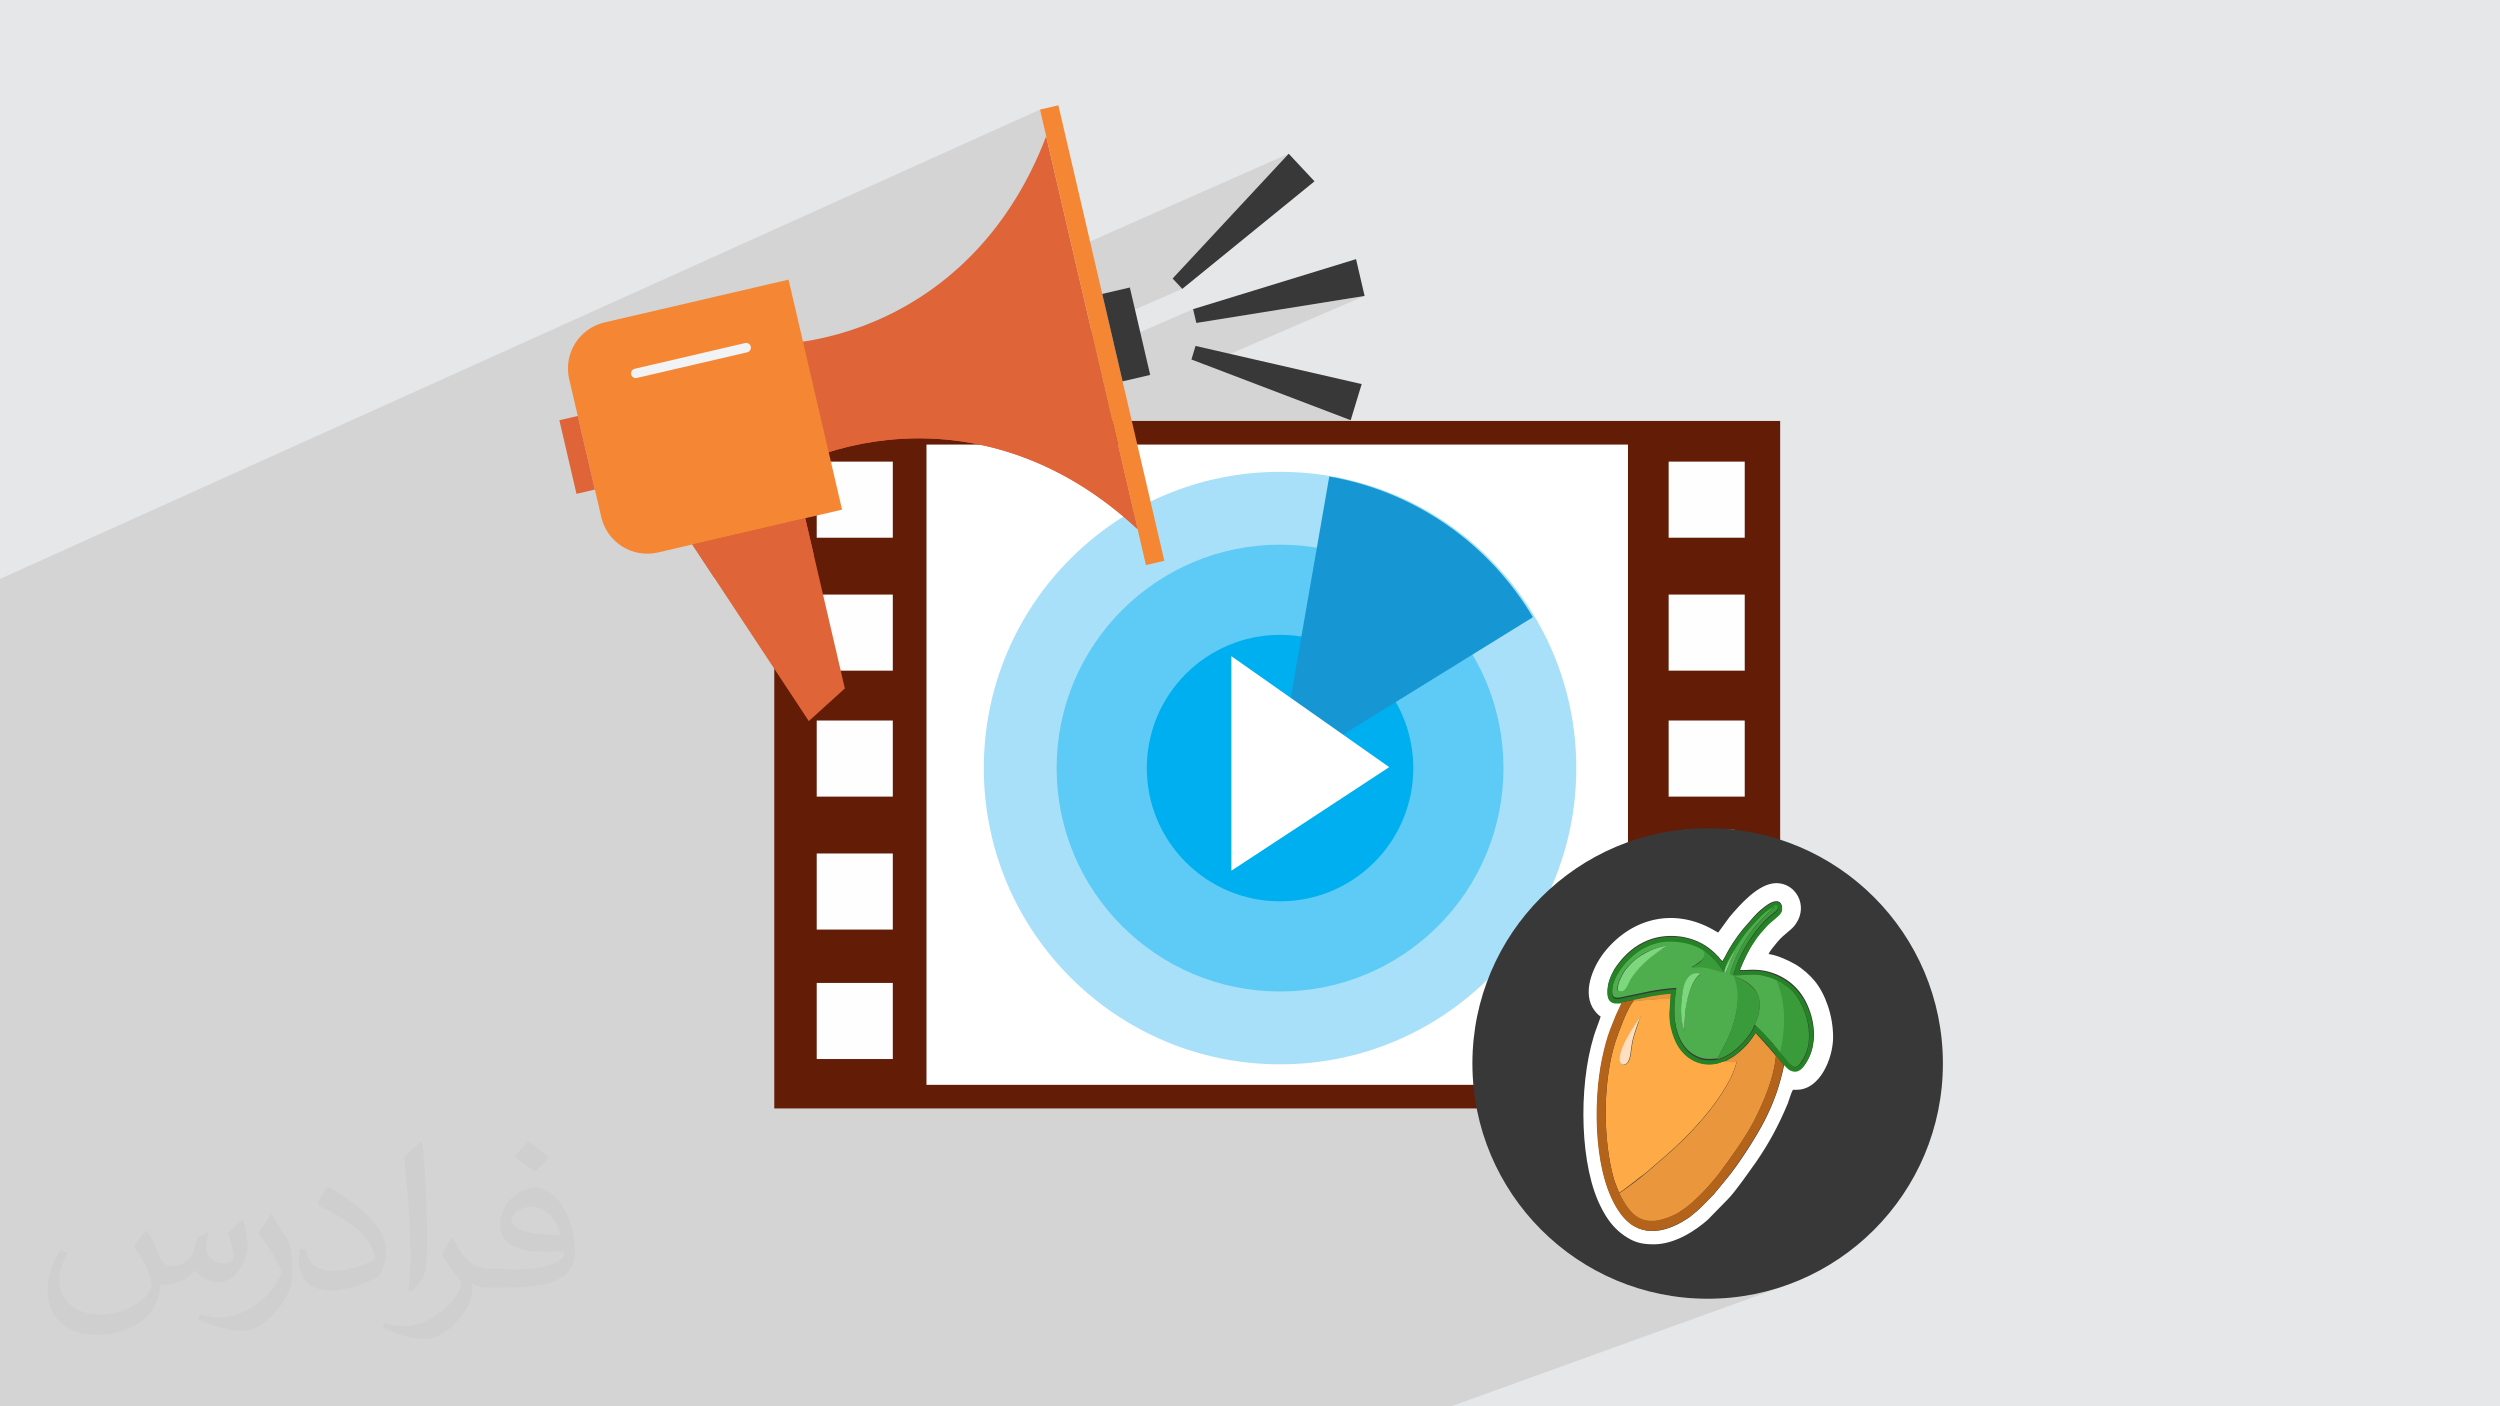 <?xml version="1.0" encoding="UTF-8"?>
<!DOCTYPE svg PUBLIC "-//W3C//DTD SVG 1.1//EN" "http://www.w3.org/Graphics/SVG/1.1/DTD/svg11.dtd">
<!-- Creator: CorelDRAW -->
<svg xmlns="http://www.w3.org/2000/svg" xml:space="preserve" width="3.703in" height="2.083in" version="1.1" style="shape-rendering:geometricPrecision; text-rendering:geometricPrecision; image-rendering:optimizeQuality; fill-rule:evenodd; clip-rule:evenodd"
viewBox="0 0 3700 2081.32"
 xmlns:xlink="http://www.w3.org/1999/xlink"
 xmlns:xodm="http://www.corel.com/coreldraw/odm/2003">
 <defs>
  <style type="text/css">
   <![CDATA[
    .fil3 {fill:#FEFEFE}
    .fil17 {fill:#258225}
    .fil11 {fill:#383838}
    .fil18 {fill:#3A9B3A}
    .fil15 {fill:#4EAE4E}
    .fil19 {fill:#7DD87D}
    .fil16 {fill:#B4631A}
    .fil0 {fill:#E6E7E8}
    .fil14 {fill:#EA963C}
    .fil13 {fill:#FEAA47}
    .fil20 {fill:#FFDFC0}
    .fil12 {fill:white}
    .fil22 {fill:#F58634;fill-rule:nonzero}
    .fil23 {fill:#F1F3F4;fill-rule:nonzero}
    .fil21 {fill:#DF6438;fill-rule:nonzero}
    .fil24 {fill:#383838;fill-rule:nonzero}
    .fil10 {fill:#FEFEFE;fill-rule:nonzero}
    .fil2 {fill:#373435;fill-opacity:0.031}
    .fil1 {fill:#373435;fill-opacity:0.102}
    .fil6 {fill:#A9E0F9;fill-rule:nonzero}
    .fil7 {fill:#5DCBF5;fill-rule:nonzero}
    .fil9 {fill:#1697D4;fill-rule:nonzero}
    .fil8 {fill:#00AFEF;fill-rule:nonzero}
    .fil4 {fill:#631C06;fill-rule:nonzero}
    .fil5 {fill:white;fill-rule:nonzero}
   ]]>
  </style>
 </defs>
 <g id="Layer_x0020_1">
  <polygon class="fil0" points="-0,0 3700,0 3700,2081.32 -0,2081.32 "/>
  <path class="fil1" d="M2631.25 1638.23l-1.12 0.41 0 0 0 -0 -4.99 1.86 -111.39 0 -150 0 0.03 -1.66 0.27 -7.99 0.4 -7.87 0.52 -7.74 0.64 -7.59 0.76 -7.41 0.86 -7.22 0.43 -3.12 0.14 -1.01 0.4 -2.88 1.06 -6.77 1.15 -6.51 1.24 -6.23 0.65 -2.82 0.66 -2.81 0.41 -1.68 0.27 -1.13 0.7 -2.8 0.71 -2.79 0.73 -2.79 0.74 -2.77 0.76 -2.76 0.78 -2.75 0.79 -2.73 0.81 -2.71 0.83 -2.69 0.84 -2.66 0.85 -2.64 0.87 -2.61 0.89 -2.58 -0.79 0.3 0.12 -0.3 -16.83 6.4 -1.86 0.71 -6.3 2.4 -3.16 1.2 -2.68 1.02 -0.08 0.03 -4.74 1.81 -0 0 -7.69 2.93 -13.45 5.12 -10.77 4.1 -2.08 0.79 -0 0 -0 0 -133.4 50.77 0 -0 -0.62 -8.16 -0.45 -17.92 0.15 -6.12 221.43 -84.56 0.07 -0.03 0.1 -0.04 0.1 -0.04 -0.29 0.04 -0.3 0.04 -0.11 0.02 -0.01 0 -0.28 0.03 -4.49 0.55 -4.66 -0.09 -2.29 -0.53 -1.57 -0.36 -3.07 -1.73 -2.31 -2.64 -1.55 -3.58 -0.82 -4.57 -0.1 -5.61 -198.38 75.97 0.18 -2.35 1.61 -12.65 0.61 -4.78 3.06 -17.15 3.7 -16.01 0.19 -0.83 4.69 -16.52 5.47 -16.18 6.23 -15.81 6.97 -15.42 7.69 -15.01 8.39 -14.58 9.05 -14.13 4.19 -5.89 0.34 -0.48 5.18 -7.28 10.34 -13.15 10.94 -12.63 11.53 -12.09 12.09 -11.53 12.63 -10.94 13.15 -10.33 13.65 -9.71 14.13 -9.06 14.58 -8.38 15.01 -7.69 15.42 -6.97 15.81 -6.23 -225.44 88.23 -1.12 0.44 -32.49 12.72 1.07 -1.24 9.82 -12.49 6.05 -8.52 0.11 -0.15 3.06 -4.3 8.6 -13.42 7.96 -13.85 7.3 -14.26 6.62 -14.65 5.92 -15.01 5.2 -15.36 4.45 -15.69 3.69 -16 2.91 -16.28 2.1 -16.55 1.28 -16.79 0.43 -17.02 -0.43 -17.02 -1.28 -16.79 -2.1 -16.55 -2.91 -16.28 -3.69 -16 -4.45 -15.69 -5.2 -15.36 -5.92 -15.01 -6.62 -14.65 -7.3 -14.26 -5.97 -10.38 89.49 -55.34 -6.14 -10.03 -6.4 -9.85 -6.66 -9.67 -6.9 -9.48 -7.15 -9.28 -7.39 -9.08 -7.62 -8.88 -7.85 -8.67 -8.08 -8.46 -8.3 -8.24 -8.52 -8.02 -8.72 -7.79 -8.93 -7.56 -9.13 -7.32 -9.33 -7.08 -9.52 -6.83 -7.54 -5.11 274.84 -114.13 -495.32 0 84.96 -36 -215.55 -82.2 236.13 -101.78 -249.09 40.01 -4.75 -20.43 -117.33 51.01 -7.78 -33.42 109.08 -47.59 -14.33 -15.32 171.83 -184.72 -320.02 141.37 -48.09 -206.71 -733.61 331.11 -805.52 363.57 0 21.81 0 18.98 0 40.62 0 17.67 0 9.08 0 0.14 0 25.46 0 7.82 0 8.54 0 5.92 0 35.74 0 21.41 0 13.66 0 22.7 0 5.43 0 14.49 0 23.47 0 5.35 0 3.02 0 12.8 0 20.01 0 9.92 0 0 0 8.67 0 8.74 0 6.94 0 15.15 0 5.68 0 4.08 0 2.26 0 3.43 0 21.27 0 5.31 0 7.57 0 2.34 0 0.93 0 15.19 0 2.82 0 27.64 0 23.24 0 34.02 0 45.4 0 22.13 0 5.41 0 25.61 0 38.55 0 14.6 0 1.04 0 4.74 0 15.45 0 3.1 0 0.77 0 25 0 19.55 0 40.96 0 45.22 0 2.31 0 16.6 0 1.22 0 12.47 0 9.1 0 14.19 0 43.66 0 25.34 0 8.7 0 72.25 0 1.42 0 30.33 0 19.84 0 22.95 0 32.02 0 8.06 0 21.56 0 35.6 7.63 0 10.92 0 4.32 0 8.93 0 10.46 0 19.24 0 214.19 0 0.89 0 4.52 0 31.77 0 57.38 0 7.11 0 3.4 0 92.53 0 70.72 0 31.22 0 4.62 0 3.79 0 30.41 0 6.32 0 20.1 0 6.87 0 0.94 0 2.47 0 10.06 0 3.24 0 4.97 0 13.03 0 3.11 0 1.41 0 0.63 0 2.16 0 2.78 0 0.64 0 2.98 0 0.42 0 0.44 0 2.5 0 0.28 0 0.05 0 0.31 0 0.21 0 2.3 0 1.74 0 3.24 0 3.26 0 1.48 0 4.25 0 4.06 0 0.61 0 3.61 0 5.93 0 6.69 0 4.22 0 0.68 0 14.29 0 0.58 0 3.45 0 0.17 0 0.32 0 0.41 0 0.7 0 2.91 0 0.64 0 3.69 0 3.61 0 5.99 0 5.4 0 1.77 0 0.61 0 0.02 0 0 0 0.61 0 2.82 0 3.67 0 1.57 0 1.1 0 3.42 0 0.03 0 0.53 0 1.25 0 4.65 0 4.87 0 7.04 0 5.06 0 0.15 0 1.15 0 1.12 0 2.35 0 1.17 0 0.71 0 1.19 0 0.58 0 1.33 0 0.32 0 0.39 0 0.03 0 0.4 0 0.01 0 0.01 0 0.03 0 0.01 0 0.02 0 0.04 0 0.5 0 0.08 0 1.66 0 1.27 0 0.38 0 0.1 0 1.17 0 1.28 0 1.64 0 0.01 0 0.02 0 0.01 0 0.01 0 1.39 0 3.07 0 0.95 0 0.02 0 0.07 0 0.4 0 5.58 0 0.01 0 3.8 0 2.85 0 1.9 0 0.03 0 0.01 0 0.27 0 0.3 0 0.01 0 0.07 0 0 0 0.09 0 0.08 0 0.01 0 0.85 0 0.18 0 0.51 0 0.25 0 0.35 0 0.05 0 1.34 0 1.58 0 0.28 0 3.04 0 1.08 0 0.64 0 8.69 0 1.01 0 5.44 0 0.95 0 3.15 0 0.11 0 0 0 0.02 0 0 0 0.02 0 0.06 0 3.3 0 7.1 0 0 0 6.51 0 1.96 0 0.66 0 0.01 0 0 0 3.18 0 0.63 0 4.59 0 11.31 0 0.68 0 1.51 0 2.23 0 17.63 0 5.07 0 4.6 0 1.65 0 1.96 0 20.25 0 0.01 0 5.88 0 2.91 0 0.66 0 15.29 0 0.65 0 52.26 0 0.68 0 1.72 0 2.21 0 306.41 0 15.82 0 57.28 0 15.86 0 39.34 0 38.15 0 69.28 0 28.94 0 0.67 0 29.98 0 1.71 0 21.21 0 1.71 0 1.53 0 9.93 0 0.98 0 0.73 0 0.98 0 13 0 2.21 0 21.64 0 2.78 0 1.47 0 23.8 0 9.53 0 0.11 0 13.27 0 8.58 0 1.05 0 1.12 0 32.49 0 0.59 0 5.39 0 10.26 0 48.43 0 26.72 0 2.57 0 6.64 0 38.28 0 3.34 0 17.65 0 2.66 0 40.33 0 73.56 0 1.15 0 28.92 0 54.36 -19.64 229.68 -82.98 5.81 -2.1 14.26 -5.15 26.5 -9.57 31.69 -11.45 2.66 -0.96 14.4 -5.2 13.42 -4.85 16.43 -5.94 4.39 -1.59 2.03 -0.73 11.14 -4.03 16.9 -6.1 6.7 -2.42 7.74 -2.8 11.36 165.51 -11.36 -165.51 5.52 -1.99 21.05 167.5 -21.05 -167.5 12.44 -4.5 4.36 -1.57 2.02 -0.73 16.55 -5.98 -16.18 5.47 -0.44 0.13 -2.04 0.58 -4.41 1.25 -9.63 2.74 -2.92 0.67 -12.23 -97.33 -5.95 -86.63 -1.05 1.47 -2.47 3.47 -0.68 0.96 10.14 80.73 6.77 98.6 5.46 -1.26 -12.23 -97.33 6.77 98.6 -7.9 1.83 -0.56 0.13 -6.18 1.11 -10.96 1.95 -5.92 0.75 -11.02 1.4 -0.48 0.06 -1.51 0.11 -4.3 0.33 -11.86 0.9 -6.48 0.17 -11.44 0.29 -1.78 -0.04 -16.14 -0.41 -1.72 -0.13 -2.7 -0.2 -13.26 -1.01 -17.43 -2.21 -1.34 -0.24 -15.81 -2.82 -7.98 -1.84 -8.87 -2.05 -5.29 -1.5 -3.5 -0.99 -7.74 -2.2 -16.18 -5.47 -15.81 -6.23 -15.42 -6.97 -15.01 -7.69 -1.7 -0.98 71.42 -26.17 1.49 -0.54 13.26 -4.86 17.24 -6.32 13.7 -5.02 5.57 -2.12 5.42 -2.38 0.69 -0.34 1.91 -0.94 2.67 -1.31 5.09 -2.77 4.9 -2.9 4.69 -3.01 4.46 -3.06 4.21 -3.08 0.16 -0.12 3.78 -2.93 3.66 -2.99 1.36 -1.17 1.99 -1.71 -2.1 0.77 -9.09 3.34 -27.83 10.21 -0.43 0.16 -8.69 3.19 -17.64 6.47 -16.34 6 -11.11 4.08 -2.32 0.85 -0.79 0.29 -58.33 21.4 -10.58 3.88 -15.38 5.64 -8.88 -5.69 45.98 -16.89 -11.14 13.05 11.14 -13.05 85.8 -31.51 -6.45 1.94 -0.86 0.18 6.64 -2.44 -6.45 1.95 -6.46 1.41 -6.45 0.82 -6.41 0.18 -6.34 -0.51 -5.67 -1.14 -6.04 -2.06 -5.98 -2.93 -5.8 -3.83 -2.6 -2.21 -1.11 -0.94 -1.9 -1.61 -5.37 -5.76 -4.03 -5.17 -2.53 -3.69 -1.25 -1.83 -3.53 -5.85 -3.28 -6.15 -3.04 -6.44 -0.77 -1.84 -2.04 -4.86 -2.59 -6.94 -0.33 -1.01 0 -0 -2.03 -6.15 -2.15 -7.36 -0.02 -0.09 0 0 91.8 -34.12 3.06 -2.69 3.05 -2.71 3.03 -2.73 2.6 -2.38 40.04 -14.9 116.29 -43.25 -9.48 0 6.1 -2.27zm-834.92 -330.45l205.45 -81.93 1.5 -0.6 221.85 -88.48m400.02 503.73l0 0 4.98 -1.85 1.12 -0.42 -6.1 2.27zm-257.36 -51.61l39.39 -14.89 2.03 -2.24 1.55 -3.04 1.17 -3.66 0.88 -4.12 0.69 -4.41 0.59 -4.52 0.59 -4.48 0.69 -4.26 -42.01 15.93m-18.24 -25.68l9.46 -3.6m18.69 -7.11l1.03 -2.56 1.03 -2.56 1.02 -2.56 1.03 -2.56 1.02 -2.56 1.02 -2.56 1.02 -2.56 0.9 -2.25 0.78 -0.3 8.87 -19.12m-0.7 0.09l0.01 -0.02 0.04 -0.04 0.01 -0.02 -0.02 -0.02 -0.32 0.12m-210.09 4.48l147.14 -56.65 95.34 -36.7 -6.72 3.6 -6.34 4.11 -5.95 4.56 -5.57 4.95 -5.18 5.27 -4.8 5.53 -4.42 5.72 -3.36 4.87 11.67 -4.48 -2.1 2.55 -2.16 2.98 -2.14 3.33 -2.05 3.6 -1.9 3.8 -1.66 3.9 -1.36 3.94 -0.98 3.89 -0.35 2.2 0.33 -0.13 -0.48 3.03 -0.74 4.76 0.06 2.49 7.29 -2.79 0.68 0 -7.96 3.04 0 0.25 7.57 -2.9 1.07 -0.41 -1.07 0.41 -7.57 2.9 0.02 0.95 0.87 2.31 0.2 0.52 0.3 0.79 0.83 0.66 6.42 -8.54 -6.42 8.54 1.59 1.27 3.28 0.63 3.96 -0.31 4.46 -0.87 4.77 -1.05 -10.79 4.12 1.55 -0.12 4.46 -0.87 4.77 -1.06 -17.93 6.85m-208.35 116.82l133.4 -50.77 2.08 -0.79m31.9 -12.14l4.74 -1.81m15.43 54.32l39.39 -14.89 -0.62 0.51 1.3 -0.49 -0.86 0.73 -1 0.62 -1.1 0.46 -37.25 14.08m98.9 119.27l-30.72 26.62 -56.87 21.1m16.85 34.93l147.88 -54.63 -2.94 3.73 -3.58 4.38 -4.03 4.78 -4.29 4.94 -4.35 4.84 -4.22 4.5 -3.91 3.91 -3.39 3.06 -102.22 37.67m-70.82 -269.69l-0.27 0.36m44.27 230.05l12.31 -4.56 2.63 -1.48 4.43 -3.1 5.66 -4.22 6.32 -4.85 6.42 -4.98 5.94 -4.61 4.91 -3.74 3.3 -2.38 -56.87 21.11m21.34 -273.6l0.04 -0.06 -0.04 0.04m0 0.02l0.04 -0.06m-2400.34 -626.38l805.52 -363.57m1359.97 832.81l15.55 9.52m61.76 37.82l94.26 57.72m49.84 30.52l7.28 4.46 -0.39 0.4 -6.47 6.68m84.03 333.11l46.19 -16.98 -3 1.1 1.59 19.09 -1.59 -19.09 -29.73 10.93 3.49 18.37 -3.49 -18.37 -13.47 4.95zm-268.95 255.35l-16.76 19.64 16.76 -19.64m228.68 -208.69l0.44 55.71m0.55 69.99l0.81 102.62 -0.81 -102.62m-0.55 -69.99l-0.44 -55.71m1.49 -0.54l2.45 57.25m2.86 66.9l4.48 104.72 -4.48 -104.72m-2.86 -66.9l-2.45 -57.25m1.53 -12.82l11.11 -4.08 0 0m0.61 12.03l3.35 65.66m2.97 58.2l5.6 109.87 -5.6 -109.87m-2.97 -58.2l-3.35 -65.66m-0.61 -12.03l0 -0 16.34 -5.99m1.51 11.71l9.89 76.64m5.68 43.96l15.42 119.44 -15.42 -119.44m-5.68 -43.96l-9.89 -76.64m25.38 -9.86l16.54 89.96m5.34 29.05l24.06 130.89 -24.06 -130.89m-5.34 -29.05l-16.54 -89.96m1.91 -0.94l17.33 91.1m5.3 27.88l25.08 131.85 -25.08 -131.85m-5.3 -27.88l-17.33 -91.1m26.18 -16.25l9 107.89m1.85 22.15l11.43 137.05 -11.43 -137.05m-1.85 -22.15l-9 -107.89m8.81 -7.09l13.41 114.74m2.05 17.54l16.59 141.9 -16.59 -141.9m-2.05 -17.54l-13.41 -114.74m1.99 -1.71l28.2 -28.86 1.56 144.24m0.14 12.67l1.6 147.84 -1.6 -147.84m-0.14 -12.67l-1.56 -144.24 1.83 -1.87 1.13 -1.19 2.9 146.97m0.22 11.41l2.95 149.43 -2.95 -149.43m-0.22 -11.41l-2.9 -146.97 1.03 -1.08 0.33 -0.37 3.54 148.24m0.26 10.86l3.59 150.16 -3.59 -150.16m-0.26 -10.86l-3.54 -148.24 2.04 -2.3 2.54 -3.03 2.68 -3.32 0 -0 7.29 155.51m0.39 8.23l7.23 154.19 -7.23 -154.19m-0.39 -8.23l-7.29 -155.51 2.79 -3.56 2.87 -3.75 2.91 -3.88 1.88 -2.54 13.73 166.53m0.4 4.83l13.22 160.29 -13.22 -160.29m-0.4 -4.83l-13.73 -166.53 1.04 -1.41 2.89 -3.97 0.1 -0.14 16.44 170.82m0.35 3.65l15.66 162.71 -15.66 -162.71m-0.35 -3.65l-16.44 -170.82 2.74 -3.78 2.75 -3.83 1.94 -2.72 10.14 80.73 -5.95 -86.63 1.24 -1.74 0.87 -1.23 28.62 183.52m0.13 0.86l26.82 172 -26.82 -172m-0.13 -0.86l-28.62 -183.52 1.18 -1.66 1.51 -2.1 30.33 186.03m0.09 0.53l28.3 173.57 -28.3 -173.57m-0.09 -0.53l-30.33 -186.03 0.3 -0.41 0.57 -0.85 31.5 186.71m0.07 0.38l29.41 174.3 -29.41 -174.3m-0.07 -0.38l-31.5 -186.71 3.07 -4.51 3.53 -5.32 3.41 -5.29 3.31 -5.28 2.65 -4.36 27.66 110.76 13.76 55.12 47.67 190.86 -40.97 -307.63 -21.9 -99.89 2.44 -5.6 2.56 -6.08 0.8 -2.25 0.67 -2.01 15.43 115.83 -21.9 -99.89 -0.15 0.34 -2.62 5.82 -2.66 5.72 -1.32 2.74 -1.38 2.88 -0.97 1.95 -1.78 3.58 -2.81 5.46 -2.88 5.4 -2.95 5.35 -3.03 5.32 -3.12 5.29 -0.56 0.92 27.66 110.76 13.76 55.12 47.67 190.86 3.92 29.42 -3.92 -29.42 3.96 15.84 3.39 13.58 -3.39 -13.58 -3.96 -15.84 -40.97 -307.63 23.58 107.56 50.32 229.49 -50.32 -229.49 -23.58 -107.56 -15.43 -115.83 0.19 -0.56 0.9 -2.77 0.58 -1.74 26.4 117.78 76.25 340.17 -76.25 -340.17 -26.4 -117.78 0.36 -1.09 0.98 -2.76 0.44 -1.12 1.12 -0.42 10.93 -4.07 6.4 -2.38 1.92 -0.72 5.59 -2.47 5.21 -3.29 4.82 -4.02 4.43 -4.66 4.03 -5.21 3.63 -5.66 3.22 -6.02 2.81 -6.29 2.39 -6.46 1.96 -6.55 1.54 -6.53 1.11 -6.43 0.66 -6.23 0.22 -5.94 -62.02 78.8 -3.57 1.33 -3.94 -17.57 -0.74 -5.54 -0.46 0.17 1.2 5.37 2.42 18.15 -10.23 3.81 -5.03 -22.97 11.64 -4.35 1.2 5.37 3.94 17.57 -1.53 0.57 -2.42 -18.15 -0.74 -5.54 2.31 -0.86 6.01 22.62 -6.01 -22.62 15.22 -5.69 1.78 -0.66 0.39 -0.25 7.03 26.9 122.69 469.79 -122.69 -469.79 -7.03 -26.9 2.59 -1.65 2.66 -2.51 2.38 -2.91 2.12 -3.13 1.89 -3.13 2.49 -4.58 2.1 -4.76 1.73 -4.91 1.38 -5.04 0.82 -4.09 0.21 -1.05 0.07 -0.49 30.13 -11.3 -0.13 -6.01 -0.4 -5.99 -0.65 -5.96 -0.89 -5.9 -1.11 -5.83 -1.33 -5.73 -1.53 -5.61 -1.73 -5.48 -1.92 -5.33 -2.09 -5.16 -2.25 -4.97 -2.4 -4.76 -2.54 -4.53 -2.67 -4.28 -2.79 -4.02 -2.89 -3.73 -2.91 -3.32 -3.1 -3.3 -3.3 -3.25 -3.49 -3.18 -3.68 -3.08 -3.87 -2.97 -4.07 -2.82 -4.26 -2.65 -3.85 -2.13 -4.33 -2.23 -4.7 -2.25 -0.19 -0.08 -4.77 -2.1 -5.12 -2.02 -5.18 -1.77 -5.13 -1.44 -4.98 -1.01 -1.25 0.48 -0.12 -0.45 0.02 -0.01 0.01 -0.02 0.42 -0.92 0.38 -0.83 1.31 -2.14 1.66 -2.38 1.86 -2.49 1.93 -2.46 1.85 -2.29 1.62 -1.99 1.25 -1.55 4.32 -4.93 4.2 -4.16 2.12 -1.88 1.92 -1.7 3.83 -3.2 3.58 -3.01 3.27 -3.01 2.92 -3.2 2.52 -3.59 -19.07 7.3 -28.05 10.73 -6.48 2.48 -4.82 1.84 0.71 -0.97 0.72 -0.94 0.43 -0.57 1.13 -1.44 1.1 -1.38 0.76 -0.96 0.29 -0.36 2.41 -2.75 3.11 -3.56 3.51 -4 0.53 -0.61 3.01 -3.04 3.28 -2.96 3.38 -2.86 3.3 -2.75 3.04 -2.62 2.61 -2.47 2.01 -2.32 1.22 -2.14 0.35 -1.22 0.53 -1.85 -0.04 -3.65 -1.1 -3.6 -0.33 -0.42 -1.97 -2.5 -3.64 -1.6 -5.13 0.34 -9.75 3.75 3.2 -2.25 6.85 -2.91 -13.66 5.25 -3.8 1.46 -10.43 4.01 -9.57 3.68 -5.83 2.24 0 -1.12 0 -24.63 15.23 -5.87 8.74 -3.37 3.54 -1.36 19.32 -7.45 -5 0.37 -5.02 1.07 -5.01 1.7 -4.52 1.74 -3.51 1.35 -8.83 3.41 -14.96 5.77 0 -0.83 0 -1.86 0 -56.63 -14.87 0 0 -35.06 -70.74 0 -87.21 34.08 0 104.64 196.61 -53.51 -23.79 -320.7 -172.82 68.93 0 28.79 60.2 -23.94 112.62 0 0 112.62 -172.82 67.64 172.82 -67.64 14.96 137.7 -187.78 61.87 0 4.39 226.55 -43.57 -3.17 -32.07 -50.56 -511.49 -172.82 70.3 172.82 -70.3 0 -112.62 -112.62 0 -60.2 24.88 0 -50.12m0 246.4l0 157.16 172.82 -68.93 0 -112.62 -112.62 0 -60.2 24.4zm211.29 695.98l-0.12 0.41 -2.05 6.31 -2.2 6.27 -2.34 6.21 -2.45 6.14 -1.46 3.47 18.83 -7.02 -1.79 -24.18 1.79 24.18 6.76 -2.52 -5.03 -22.97 -3.52 1.32 -6.43 2.4zm1079.32 -46.69l0 527.67 0 -527.67zm-1240.87 257.17l12.22 -4.49 -12.22 4.49zm161.8 -369.9l0.97 -0.37 -0.97 0.37zm64.76 10.86l-29.17 11.05 29.17 -11.05zm-100 -39.83l4.1 -1.57 16.76 -6.4 0.09 -0.04 0 0 2.53 -0.97 -23.49 8.97zm51.18 -63.03l2.45 24.84 -2.45 -24.84zm3.49 35.25l3.59 36.35 -3.59 -36.35zm19.9 201.38l2.8 28.37 7.12 72.08 5.45 55.17 10.94 110.68 21.34 215.9 1.34 13.58 -1.34 -13.58 -21.34 -215.9 -10.94 -110.68 -5.45 -55.17 -7.12 -72.08 -2.8 -28.37zm-16.31 -165.03l-3.59 -36.35 3.59 36.35zm-4.62 -46.76l-2.45 -24.84 2.45 24.84zm-3.39 -34.35l-3.17 -32.07 -50.56 -511.49 53.73 543.57zm-29.75 -23.53l1.86 25.06 -1.86 -25.06zm4.45 60.03l0.64 8.59 -0.64 -8.59zm21.36 287.93l10.54 142.09 20.43 275.4 -20.43 -275.4 -10.54 -142.09zm-1.87 -25.18l0 -0 0 0zm-1.23 -16.54l-1.79 -24.18 1.79 24.18zm-17.63 -237.63l-0.64 -8.59 0.64 8.59zm-3.23 -43.56l-1.86 -25.06 1.86 25.06zm-2.05 -27.64l-23.79 -320.7 23.79 320.7zm23.05 -6.23l3.72 0.26 1.53 0.11 4.97 1.09 4.66 1.74 4.3 2.34 3.91 2.88 3.48 3.36 3.01 3.78 2.51 4.16 1.96 4.46 1.38 4.72 0.76 4.92 0.1 5.06 -0.59 5.14 -1.33 5.17 -2.1 5.14 -2.91 5.05 -29.36 -59.4zm-11.6 105.12l1.34 0 -1.34 0zm-3.96 2.02l-5.5 2.1 5.5 -2.1zm20.87 244.8l21.94 202.04 23.93 220.28 -23.93 -220.28 -21.94 -202.04zm-37.19 -342.3l-14.96 -137.7 14.96 137.7zm54.6 299.86l0.38 1.43 18.05 68.01 104.94 395.33 -104.94 -395.33 -18.05 -68.01 -0.38 -1.43zm-69.56 -353.41l-14.87 5.77 0 0 14.87 -5.77zm35.09 94.36l-0 0 19.23 -7.38 -19.23 7.38zm-25.01 64.28l0.1 0.46 15.59 -5.94 0 -0 5.5 -2.09 0 -0 4.05 -1.54 -0.12 -0.45 -25.11 9.58zm0.1 0.46l-0.1 -0.46 -13.81 5.27 -0.26 0.59 14.16 -5.4zm18.02 -49.32l-0 0 -7.95 3.04 7.95 -3.04z"/>
  <path class="fil2" d="M218.48 1822.86c6.99,10.99 11.99,20.98 15.99,31.97 3,6.99 5,18.98 20.98,18.98 5,0 10.99,-1 16.98,-5 6.99,-3 11.99,-8.99 13.99,-16.98l5.99 -20.98 14.99 -6.99 1 1c-2,7.99 -3,15.99 -3,20.98 0,17.98 14.99,23.98 26.98,23.98 6.99,0 12.99,-4 12.99,-9.99 0,-7.99 -4,-22.98 -7.99,-34.97 6.99,-6.99 13.99,-13.99 21.98,-19.98l1 1c4,14.99 5.99,29.97 5.99,39.96 0,9.99 -4,19.98 -7.99,26.98 -6.99,13.99 -19.98,24.98 -35.97,24.98 -11.99,0 -24.98,-5.99 -33.97,-16.98l-1 0c-8.99,10.99 -21.98,19.98 -42.96,19.98l-6.99 0c-1,13.99 -4,23.98 -8.99,32.97 -12.99,24.98 -49.96,41.96 -84.94,41.96 -48.96,0 -72.95,-27.97 -72.95,-65.94 0,-22.98 7.99,-44.96 18.98,-59.95l9.99 4c-6.99,13.99 -11.99,26.98 -11.99,39.96 0,34.97 28.97,51.95 61.94,51.95 30.97,0 67.95,-18.98 74.94,-41.96 -3,-24.98 -11.99,-35.97 -25.98,-58.95 4,-6.99 9.99,-14.99 16.98,-22.98l1 0 0 0 0 0 2 1 0 0 0 0 0 0 0 0 0 0 0.02 -0.01 -0.01 0.01 0 0zm563.54 -132.89c9.99,5.99 19.98,13.99 29.97,22.98 -5.99,7.99 -11.99,14.99 -20.98,20.98 -9.99,-7.99 -19.98,-14.99 -29.97,-21.98 6.99,-7.99 13.99,-14.99 19.98,-21.98l0 0 0 0 1 0 0 0 0 0 0 0 0 0zm5 95.93c-16.98,0 -29.97,10.99 -29.97,18.98 0,16.98 32.97,22.98 72.95,22.98 -5,-19.98 -21.98,-41.96 -42.96,-41.96l-0.01 0zm-36.97 92.92c21.98,0 40.96,-1 54.95,-4 15.99,-4 29.97,-11.99 29.97,-17.98 0,-2 0,-3 -1,-5 -8.99,1 -18.98,1 -28.97,1 -28.97,0 -51.95,-6.99 -60.95,-22.98 -2,-5 -4,-9.99 -4,-15.99 0,-15.99 6.99,-31.97 18.98,-41.96 9.99,-8.99 20.98,-13.99 32.97,-13.99 19.98,0 36.97,15.99 47.96,41.96 5.99,13.99 10.99,29.97 10.99,50.95 0,13.99 -4,24.98 -11.99,33.97 -15.99,14.99 -44.96,20.98 -89.93,20.98l-19.98 0 0 0 -5 0c-10.99,0 -18.98,-2 -24.98,-6.99l-1 0c0,3 1,5 1,6.99 0,9.99 -3,22.98 -9.99,32.97 -19.98,29.97 -41.96,42.96 -59.95,42.96 -18.98,0 -41.96,-6.99 -62.94,-16.98l4 -6.99c6.99,3 15.99,5 28.97,5 33.97,0 77.94,-32.97 83.94,-63.94 -1,-3 -4,-5.99 -6.99,-9.99 -9.99,-11.99 -15.99,-21.98 -21.98,-31.97 5,-9.99 9.99,-17.98 13.99,-24.98l2 0c13.99,28.97 27.97,45.96 56.95,45.96l5 0 0 0 20.98 0 0 0 0 0 -3 1 0 0 0 0 0 0 0 0 0 0 0 0zm-145.88 30.97c2,-13.99 3,-28.97 3,-42.96l0 -20.98c0,-38.96 -5,-95.93 -8.99,-132.89 6.99,-7.99 16.98,-16.98 24.98,-22.98l2 1c5,46.96 6.99,100.92 6.99,150.88 0,12.99 -1,25.98 -2,34.97 -1,11.99 -7.99,20.98 -21.98,34.97l-3 -1 0 0 0 0 -1 -1 0 0 0 0 0 0 0 0 0 0 0 0zm-150.88 -61.95c1,17.98 9.99,32.97 40.96,32.97 19.98,0 35.97,-5 54.95,-13.99 3,-1 5,-3 5,-5 0,-11.99 -8.99,-26.98 -23.98,-40.96 -13.99,-12.99 -33.97,-24.98 -50.95,-31.97 -5.99,-3 -7.99,-5 -7.99,-7.99 0,-5 6.99,-15.99 12.99,-23.98l2 0c19.98,10.99 42.96,26.98 59.95,43.96 14.99,15.99 24.98,32.97 24.98,50.95 0,12.99 -4,25.98 -10.99,37.97 -21.98,10.99 -45.96,19.98 -69.95,19.98 -28.97,0 -47.96,-13.99 -47.96,-44.96 0,-3 0,-8.99 1,-15.99l9.99 0 0 0 0 0 0 -1 0 0 0 0 0 0 0 0 0 0 0 0 0.01 0zm-51.95 -51.95l17.98 28.97c6.99,10.99 12.99,21.98 12.99,40.96l0 23.98c0,18.98 -11.99,38.96 -31.97,59.95 -14.99,13.99 -28.97,19.98 -41.96,19.98 -18.98,0 -39.96,-5.99 -64.94,-16.98l3 -6.99c7.99,2 16.98,4 27.97,4 35.97,0 71.95,-25.98 88.93,-57.95 2,-4 3,-6.99 3,-8.99 0,-4 -2,-7.99 -4,-10.99 -8.99,-16.98 -18.98,-32.97 -29.97,-46.96 5.99,-8.99 11.99,-17.98 17.98,-26.98l1 0 0 -2 0 0 0 0 0 0 0 0 0 0 0 0 -0.01 0z"/>
  <rect class="fil3" x="2440.76" y="657.96" width="173.22" height="961.57"/>
  <rect class="fil3" x="1177.12" y="657.96" width="173.22" height="961.57"/>
  <g id="_2339023102752">
   <g>
    <path class="fil4" d="M1145.94 623.01l0 1017.49 1488.7 0 0 -1017.49 -1488.7 0zm62.79 443.37l0 0 112.62 0 0 112.62 -112.62 0 0 -112.62zm112.62 500.98l0 0 -112.62 0 0 -112.62 112.62 0 0 112.62zm0 -191.59l0 0 -112.62 0 0 -112.62 112.62 0 0 112.62zm0 -383.18l0 0 -112.62 0 0 -112.62 112.62 0 0 112.62zm0 -196.76l0 0 -112.62 0 0 -112.62 112.62 0 0 112.62zm1260.86 771.53l0 0 -112.62 0 0 -112.62 112.62 0 0 112.62zm0 -191.59l0 0 -112.62 0 0 -112.62 112.62 0 0 112.62zm0 -196.77l0 0 -112.62 0 0 -112.62 112.62 0 0 112.62zm0 -186.41l0 0 -112.62 0 0 -112.62 112.62 0 0 112.62zm0 -196.76l0 0 -112.62 0 0 -112.62 112.62 0 0 112.62z"/>
    <polygon class="fil5" points="2409.39,1605.54 1371.19,1605.54 1371.19,657.96 2409.39,657.96 "/>
    <path class="fil6" d="M2332.93 1136.77c0,-242.16 -196.31,-438.46 -438.47,-438.46 -242.16,0 -438.46,196.31 -438.46,438.46 0,242.16 196.31,438.46 438.46,438.46 242.16,0 438.47,-196.31 438.47,-438.46z"/>
    <path class="fil7" d="M2225.13 1136.77c0,-182.62 -148.04,-330.66 -330.66,-330.66 -182.62,0 -330.66,148.04 -330.66,330.66 0,182.62 148.04,330.66 330.66,330.66 182.62,0 330.66,-148.04 330.66,-330.66z"/>
    <path class="fil8" d="M2091.66 1136.77c0,-108.91 -88.28,-197.19 -197.19,-197.19 -108.91,0 -197.19,88.29 -197.19,197.19 0,108.91 88.29,197.19 197.19,197.19 108.91,0 197.19,-88.29 197.19,-197.19z"/>
    <path class="fil9" d="M1890.29 1147.47l378.45 -234.04c-64.15,-107.99 -173.09,-185.9 -301.43,-208.19l-77.02 442.24z"/>
    <polygon class="fil5" points="1822.42,1288.65 1822.42,971.09 2056.02,1135.35 "/>
   </g>
   <g>
    <polygon class="fil10" points="2496.6,1298.79 2567.34,1298.79 2567.34,1228.08 2496.6,1228.08 "/>
    <polygon class="fil10" points="2496.6,1409.97 2567.34,1409.97 2567.34,1339.24 2496.6,1339.24 "/>
    <polygon class="fil10" points="2496.6,1521.11 2567.34,1521.11 2567.34,1450.38 2496.6,1450.38 "/>
    <polygon class="fil10" points="2496.6,1632.3 2567.34,1632.3 2567.34,1561.54 2496.6,1561.54 "/>
    <circle class="fil11" cx="2527.32" cy="1573.99" r="348.17"/>
    <path class="fil12" d="M2640.64 1576.04c-6.82,32.09 -15.7,56.67 -29.36,83.3 -12.28,23.89 -38.23,64.17 -55.3,84.66 -6.83,8.19 -12.29,15.02 -19.12,23.21 -5.45,5.46 -19.12,19.8 -24.58,24.58 -4.1,3.42 -6.83,5.46 -11.61,9.56 -31.4,21.85 -70.32,32.77 -98.31,-0.68 -44.37,-53.26 -44.37,-169.31 -30.72,-234.17 3.4,-15.02 7.51,-30.04 12.29,-43.7 2.73,-6.82 5.46,-13.64 8.19,-20.48l8.87 -19.12c-15.71,2.73 -22.53,-2.05 -21.85,-18.44 0.68,-12.29 5.46,-21.85 10.24,-30.72 10.24,-15.71 24.58,-30.73 43.01,-39.59 30.03,-15.02 69.63,-11.6 96.26,8.19 15.02,11.62 17.07,17.07 20.48,19.8 4.78,-7.51 7.51,-15.02 15.71,-27.3 12.29,-18.44 16.38,-21.85 28.68,-36.18 4.1,-4.78 10.91,-11.61 16.39,-15.71 25.93,-21.16 30.03,-1.37 26.63,5.46 -2.73,5.46 -14.34,12.96 -21.85,21.16l-9.56 10.93c-3.4,4.1 -6.15,8.19 -8.87,12.29 -8.19,12.29 -15.71,28.68 -21.16,42.32 6.82,1.36 19.12,-2.05 36.87,1.36 29.35,6.16 52.57,24.58 64.17,53.26 10.23,23.89 12.96,55.97 -1.36,79.88 -4.77,8.19 -12.29,18.43 -23.22,13.66 -4.78,-2.05 -8.2,-6.83 -10.93,-8.87l0 0 0 1.37 0 -0.02 0 0 0 0 -0.01 -0.01 0 0.01zm-23.21 -163.85c1.36,-4.1 9.56,-13.64 12.29,-17.06 11.61,-14.34 22.53,-18.44 28.68,-28.68 17.76,-26.63 -0.68,-59.4 -29.36,-59.4 -26.63,0 -54.61,32.77 -69.63,50.53l-16.39 22.53c-2.05,-0.68 -4.78,-2.73 -7.51,-4.1 -56.67,-32.09 -118.1,-18.44 -159.07,30.73 -17.07,20.48 -34.14,57.35 -19.8,83.96 2.73,4.78 8.2,11.62 12.29,13.66 -0.68,3.4 -4.1,11.6 -5.45,15.71 -26.63,70.33 -27.31,189.78 1.36,256.69 4.1,9.56 10.25,21.16 15.71,28.68 8.87,12.29 19.12,21.85 33.45,29.36 10.92,5.46 21.16,6.82 33.45,6.82 32.09,0 62.81,-21.16 79.88,-36.2l30.03 -30.72c10.92,-10.91 32.08,-41.64 40.96,-53.93 19.79,-28.68 34.14,-55.3 47.78,-88.07 2.05,-5.46 4.78,-15.71 7.51,-19.81l5.46 0c34.82,0 53.93,-47.1 53.93,-77.82 0,-32.09 -11.62,-64.17 -27.31,-83.29 -7.51,-8.88 -17.07,-17.75 -28.68,-24.58 -9.56,-5.46 -25.26,-12.97 -38.24,-15.02l0 0 -1.37 0 -0.01 0 0 0 0 0.01 0.02 0.02 0.02 -0z"/>
    <path class="fil13" d="M2428.33 1504.36c-0.68,2.73 -2.73,6.14 -3.41,9.56 -3.42,9.56 -6.82,19.12 -8.87,29.35 -2.05,10.93 -2.05,25.95 -8.19,30.73 -2.05,2.05 -6.16,3.42 -8.19,0 -10.23,-13.64 23.9,-62.13 29.35,-69.63l-0.68 0 0 -0.02 0 0 0 0 -0 0zm-11.61 -21.85c-8.87,11.6 -20.48,43 -25.95,59.38 -17.75,56.67 -18.44,133.13 -5.46,190.48 1.37,5.46 2.73,11.6 4.77,17.07 2.05,5.46 4.1,10.92 6.16,15.7 4.1,-1.35 33.45,-25.26 39.59,-29.36l30.72 -26.62c16.39,-14.34 32.09,-29.35 46.44,-45.74 21.85,-23.89 51.21,-63.49 57.35,-92.84l-18.44 0c-2.05,0 -6.82,2.05 -8.87,2.73 -21.85,5.46 -43.69,-3.41 -55.98,-21.16 -6.15,-8.19 -10.93,-19.79 -13.64,-32.08 -3.42,-16.39 -2.05,-25.95 -0.68,-42.32 -9.56,0 -19.12,0.68 -28.68,1.36 -8.19,0.68 -18.43,1.37 -26.62,2.73l0 0 -0.68 0.68 -0.02 0.01 0 0 0 0 -0.01 -0.02 -0.02 0z"/>
    <path class="fil14" d="M2551.9 1571.27l18.43 0c-6.14,29.36 -35.49,68.95 -57.35,92.84 -14.34,16.38 -30.03,31.4 -46.43,45.74l-30.72 26.63c-5.46,4.77 -35.49,27.98 -39.59,29.35 16.39,33.45 34.82,53.94 79.88,33.45 7.51,-3.4 13.64,-8.19 19.8,-12.29 8.19,-6.15 10.91,-8.87 17.06,-15.02 8.2,-7.51 23.9,-25.26 30.73,-34.14 18.43,-25.26 36.86,-49.84 51.88,-77.84 14.34,-27.98 30.03,-64.17 32.76,-96.94 -1.36,-2.73 -27.99,-32.09 -30.03,-34.14 -9.56,15.02 -18.44,24.58 -32.77,34.82 -5.45,3.42 -12.96,7.51 -14.34,8.2l0 0 0.68 -0.68 0.02 0.02 0 0 0 0 0 0.01 0 0.01z"/>
    <path class="fil15" d="M2492.51 1526.21c-4.77,-17.07 -5.46,-36.18 -2.73,-53.93 2.05,-12.29 5.46,-30.73 20.48,-31.4 0.68,0 2.73,0 3.42,0 0,0 0.68,0 1.37,0.68 1.36,0.68 0.68,0 1.36,0.68 -14.34,10.25 -21.17,39.59 -22.53,58.71l-1.36 25.95 0 -0.68 -0.02 0 0.01 0 -0.01 -0.01zm59.38 -88.06c0.68,-6.83 13.66,-29.35 17.07,-33.45 -2.05,5.45 -5.45,11.61 -8.2,17.07 -1.37,3.41 -2.73,6.15 -3.41,9.56 -2.73,6.83 -1.35,8.19 -5.46,6.83l0 0 0 0 0 -0.01zm-157.7 27.98c-2.05,-8.87 4.77,-20.48 8.19,-26.63 4.1,-6.82 10.92,-13.64 16.38,-18.43 7.51,-5.46 12.29,-9.56 21.85,-13.65 6.82,-3.42 18.43,-6.82 26.62,-8.19 -2.73,2.73 -6.83,4.77 -10.24,6.82 -17.06,11.61 -34.14,26.63 -45.05,44.37 -4.1,6.82 -7.51,20.49 -18.44,15.71l0 0 0.68 0 0 0 0 0 0 0 0 -0.01 0.01 0zm157.02 -28.68l-0.68 0.68c-3.42,-0.68 -7.51,-2.05 -10.91,-3.4 -13.66,-4.1 -21.85,-5.46 -36.19,-3.42 2.05,-1.37 5.46,-2.73 7.51,-4.77 2.05,-1.35 4.78,-3.4 6.83,-4.78 1.36,-1.37 4.1,-4.1 4.78,-6.82 2.05,-4.1 0.68,-6.16 -0.68,-9.56 -16.39,-12.96 -47.11,-17.06 -68.94,-11.61 -21.85,5.46 -38.25,18.44 -51.21,34.82 -5.46,6.16 -12.3,17.76 -14.34,27.99 -5.46,25.26 6.15,20.48 19.12,17.76 28.68,-5.46 42.32,-10.25 74.42,-12.29 -2.05,15.02 -3.42,24.58 -2.73,40.29 0.69,12.29 3.42,24.58 8.2,34.82 4.78,10.24 11.62,18.44 19.81,23.21 12.29,7.51 20.48,7.51 35.49,6.16l7.51 -13.66c13.65,-23.21 23.9,-54.62 23.21,-81.93 0,-6.15 -1.36,-12.29 -2.73,-18.43 -3.42,-12.97 -3.42,-8.19 -8.87,-11.62 1.36,-7.51 8.19,-24.58 11.61,-30.72 7.51,-14.34 14.34,-25.95 24.58,-38.23l4.78 -5.46c5.46,-6.83 19.8,-19.12 23.21,-23.9 0.68,-0.68 0.68,-0.68 1.37,-1.37 0,-1.35 0.68,-0.68 -0.68,-1.35 -10.92,6.82 -14.34,10.24 -23.21,19.12l-10.24 10.92c-3.4,4.1 -6.15,7.51 -9.56,11.61 -8.2,10.25 -30.04,42.32 -30.74,54.61l0 0 -0.68 1.35 -0.03 0.04 0 0 0.01 0 -0.04 -0.02 -0.01 -0.03z"/>
    <path class="fil16" d="M2400.33 1483.2l-8.87 19.12c-2.73,6.82 -5.45,13.65 -8.2,20.49 -5.46,13.65 -8.87,28 -12.29,43.7 -13.64,64.86 -13.64,180.23 30.74,234.16 27.98,33.45 66.9,21.85 98.31,0.68 5.46,-3.42 7.51,-6.15 11.6,-9.56 5.46,-4.1 19.12,-18.43 24.58,-24.58 6.83,-7.51 12.29,-14.34 19.12,-23.21 17.07,-21.16 43.01,-60.75 55.3,-84.66 13.65,-26.63 22.53,-50.53 29.35,-83.29l-2.73 -3.42c-1.36,-1.35 -2.05,-2.05 -2.73,-3.4 -2.05,-2.05 -3.42,-4.78 -6.15,-6.82 -2.73,32.77 -18.44,68.94 -32.77,96.95 -15.02,27.98 -33.45,53.26 -51.89,77.84 -6.82,8.87 -22.53,27.3 -30.72,34.14 -6.82,6.15 -8.87,8.87 -17.07,15.02 -6.14,4.77 -12.29,9.56 -19.8,12.29 -45.05,20.48 -63.5,0 -79.88,-33.45 -2.05,-4.78 -4.1,-10.24 -6.16,-15.71 -2.05,-5.46 -3.4,-11.61 -4.77,-17.07 -12.96,-58.03 -12.29,-134.49 5.46,-190.47 5.46,-17.07 17.07,-47.78 25.95,-59.4 0.68,-1.37 0.68,-2.05 1.37,-2.73l-17.76 3.42 0 0 0 0 -0.02 -0.02 0.02 0 0.02 -0.02z"/>
    <path class="fil17" d="M2566.92 1443.61c11.62,0 22.53,-2.05 34.82,-0.68 8.87,0.68 21.16,4.1 28,8.19 6.15,2.05 13.64,8.19 18.43,11.62 16.39,12.29 27.31,39.59 29.36,61.44 1.36,19.79 -2.05,35.49 -10.92,47.79 -6.15,8.19 -9.56,10.92 -17.76,2.73l-13.64 -16.39c-1.37,-2.05 -2.73,-3.4 -4.1,-5.46l-4.78 -5.45c-1.37,-1.37 -1.37,-1.37 -2.05,-2.73l-16.39 -17.76c-2.72,-3.4 -8.19,-7.51 -9.56,-9.56 -1.37,0.68 0,0 -1.37,1.36l-1.35 3.42c-9.56,18.43 -33.45,42.32 -53.94,46.43 -15.02,1.37 -23.89,1.37 -35.49,-6.14 -8.19,-4.78 -15.02,-12.96 -19.8,-23.22 -4.78,-10.24 -7.51,-22.52 -8.2,-34.82 -0.67,-15.71 0.68,-25.26 2.73,-40.28 -32.09,2.05 -45.74,6.82 -74.41,12.29 -12.97,2.73 -24.58,7.51 -19.13,-17.75 2.05,-10.25 9.56,-21.85 14.34,-28 12.97,-16.38 29.35,-29.35 51.21,-34.82 21.85,-5.45 51.89,-0.68 68.94,11.62 4.78,2.05 13.65,10.25 16.39,13.64 2.05,2.05 4.77,5.46 6.82,8.19 1.37,2.05 4.77,7.51 6.16,8.87 1.37,-12.29 23.21,-44.36 30.72,-54.63 3.42,-4.1 6.14,-8.19 9.56,-11.6l10.23 -10.91c8.2,-8.87 12.3,-12.29 23.22,-19.12 4.1,-2.73 6.83,0 6.15,3.42 -0.68,3.42 -2.73,4.78 -4.77,6.14 -20.48,15.02 -37.55,39.59 -49.16,62.12 -4.1,8.2 -8.87,17.75 -10.93,27.31 -0.68,2.05 -1.35,3.41 0.68,4.1l0 0 0 -1.35 -0.02 -0.03 0 0 0 0.01 -0.01 -0.02 0.01 0.01zm-166.58 39.59l17.76 -3.41c17.07,-3.42 36.18,-8.19 54.62,-8.87l-0.68 7.51c-0.68,16.38 -2.73,25.95 0.68,42.32 2.73,12.29 7.51,23.9 13.64,32.09 12.97,17.76 34.14,26.63 55.98,21.16 2.73,-0.68 7.51,-2.73 8.87,-2.73 0.68,-0.68 8.87,-4.77 14.34,-8.19 14.34,-10.24 22.53,-20.48 32.77,-34.8 2.73,2.05 29.35,30.72 30.04,34.14 2.05,2.05 4.1,4.1 6.15,6.83 1.37,1.37 2.05,2.05 2.73,3.4l2.73 3.42c2.73,2.05 5.45,6.82 10.91,8.87 11.6,4.77 18.44,-5.45 23.22,-13.64 14.34,-23.9 11.6,-56.67 1.36,-79.88 -12.29,-28.68 -34.82,-46.43 -64.17,-53.24 -17.75,-3.4 -30.04,0 -36.87,-1.37 5.46,-13.64 12.97,-30.03 21.85,-42.32 2.73,-4.78 6.14,-8.87 8.87,-12.29l9.56 -10.91c7.51,-8.19 19.8,-15.71 21.85,-21.16 3.42,-6.83 -1.36,-26.63 -26.63,-5.46 -5.46,4.78 -12.29,10.91 -16.38,15.71 -12.29,14.34 -16.39,17.76 -28.68,36.19 -8.19,12.29 -10.93,20.48 -15.71,27.31 -3.4,-2.73 -5.45,-8.87 -20.48,-19.79 -26.63,-20.49 -66.22,-23.22 -96.25,-8.19 -17.76,8.87 -32.78,23.9 -43.02,39.59 -5.45,8.19 -9.56,18.43 -10.23,30.72 -1.37,16.39 6.14,21.17 21.85,18.44l0 0 -0.68 -1.37 0.03 -0.03 0 0 0 0 0.01 -0.02 -0.02 -0.02z"/>
    <path class="fil18" d="M2624.95 1341.2c1.36,0.68 0.67,0 0.67,1.36 0,0.68 0,0.68 -1.37,1.37 -4.1,4.78 -18.43,17.07 -23.21,23.9l-4.77 5.45c-10.93,12.29 -17.07,23.9 -24.58,38.23 -3.42,6.16 -10.25,23.22 -11.61,30.72 5.46,3.4 5.46,-1.36 8.87,11.6 1.37,5.46 2.73,12.28 2.73,18.44 0.68,27.31 -9.56,58.72 -23.21,81.93l-7.51 13.64c20.48,-4.1 44.38,-27.31 53.94,-46.43l1.36 -3.4c0.68,-1.37 0,-0.68 1.37,-1.37 -0.68,-2.05 0,-2.73 1.36,-4.78 5.46,-12.96 8.19,-30.72 1.37,-42.32 -6.14,-10.25 -18.44,-18.44 -29.35,-23.21 -5.46,-2.05 -4.1,-1.37 -4.1,-2.73 -2.05,0 -1.35,-2.05 -0.68,-4.1 2.73,-9.56 6.83,-19.12 10.93,-27.31 11.61,-22.53 28.68,-47.11 49.16,-62.12 2.05,-1.37 4.1,-3.42 4.77,-6.16 0.68,-2.73 -2.05,-6.14 -6.15,-3.42l0 0 0 0.68 0.02 0 -0.01 0.02 0 0z"/>
    <path class="fil15" d="M2566.92 1443.61c0,1.36 -1.36,0.67 4.1,2.72 10.93,4.1 23.89,12.29 29.36,23.21 6.83,12.29 4.1,30.04 -1.37,42.32 -1.36,2.73 -2.05,3.4 -1.36,4.77 1.36,2.05 6.15,6.16 9.56,9.56l16.38 17.76c1.37,1.37 1.37,1.37 2.05,2.73l4.77 5.46c1.36,2.05 2.73,3.41 4.1,5.45 2.05,0 1.36,0 2.05,-2.73 0,-0.68 0.68,-2.73 0.68,-3.42 0.67,-2.05 0.67,-4.1 1.36,-6.16 6.16,-33.45 4.77,-63.49 -8.19,-94.21 -6.84,-3.4 -19.13,-7.51 -28.01,-8.19 -11.61,-1.36 -23.21,0.68 -34.82,0.68l-0.68 0 -0.01 0.05 0 0 0 0 0 0.01 0.01 -0z"/>
    <path class="fil18" d="M2634.5 1557.61l13.66 16.39c8.19,8.19 12.28,6.14 17.74,-2.73 8.87,-12.29 12.97,-28 10.93,-47.78 -2.05,-21.85 -12.96,-48.48 -29.36,-61.44 -4.77,-3.4 -12.29,-9.56 -18.44,-11.61 12.97,31.41 13.65,60.76 8.2,94.21 -0.68,2.05 -0.68,4.1 -1.36,6.15 0,0.68 -0.68,2.73 -0.68,3.42 -0.68,2.05 0,2.73 -2.05,2.73l0 0 1.36 0.68 0 -0.02 0 0 0 0.01 0 0 -0 -0.01z"/>
    <path class="fil19" d="M2394.2 1466.13c10.93,5.45 14.34,-8.19 18.44,-15.71 10.91,-17.75 28,-32.77 45.05,-44.38 3.42,-2.73 7.51,-4.78 10.24,-6.82 -8.2,1.37 -19.8,4.77 -26.63,8.19 -9.56,4.77 -15.02,8.19 -21.85,13.64 -5.46,4.77 -12.29,11.62 -16.39,18.44 -3.4,6.14 -10.24,17.75 -8.19,26.63l0 0 -0.68 0 0 0 0 0 0 0 0 0.01 0.01 0z"/>
    <path class="fil20" d="M2428.33 1504.36c-5.46,6.82 -39.59,55.3 -29.35,69.63 2.05,2.73 6.16,2.05 8.19,0 6.14,-4.78 6.14,-19.8 8.19,-30.72 2.05,-10.24 5.46,-19.8 8.87,-29.36 1.37,-2.73 2.73,-6.16 3.42,-9.56l0.69 0 -0.01 0.02 0 0 0 0 0.01 -0.01 -0.01 0.01z"/>
    <path class="fil19" d="M2492.51 1526.21l1.37 -25.93c2.05,-19.12 8.19,-48.48 22.53,-58.72 -0.68,-0.68 0,0 -1.37,-0.68 0,0 -0.68,0 -1.37,-0.68 -0.68,0 -2.73,0 -3.41,0 -15.02,1.37 -19.12,19.12 -20.49,31.4 -2.73,18.43 -2.73,36.87 2.73,53.93l0 0.68 0.02 0 0 0 0 0 0 -0.01z"/>
    <path class="fil18" d="M2550.52 1437.45c-1.37,-1.37 -4.78,-6.82 -6.16,-8.87 -2.05,-2.73 -4.78,-6.14 -6.82,-8.19 -3.42,-3.4 -11.61,-11.61 -16.39,-13.64 1.37,3.4 2.05,5.45 0.68,9.56 -0.68,2.05 -3.4,5.46 -4.77,6.83 -2.05,1.37 -4.1,3.4 -6.84,4.77 -2.05,1.37 -5.46,3.42 -7.51,4.78 14.34,-2.05 21.85,-0.68 36.19,3.4 3.42,0.68 7.51,2.73 10.92,3.42l0.68 -0.68 0 -1.37 0.01 -0.02 0 0 0 0 0 0.01 0.01 -0z"/>
    <path class="fil14" d="M2418.08 1479.78c-0.68,1.37 -0.68,2.05 -1.37,2.73 8.19,-1.36 18.44,-2.05 26.63,-2.73 9.56,-0.68 19.12,-1.36 28.68,-1.36l0.68 -7.51c-18.44,0.68 -37.54,5.45 -54.61,8.87l0 0.02 -0.01 0 0 -0z"/>
    <path class="fil19" d="M2551.9 1438.15c3.42,1.37 2.73,0 5.46,-6.83 1.36,-3.42 2.05,-6.14 3.4,-9.56 2.73,-5.46 6.16,-11.61 8.2,-17.07 -3.42,4.1 -16.39,26.63 -17.07,33.45l0 0 0 0 0 0 0 0 0 0 0.01 0.01z"/>
   </g>
   <g>
    <polygon class="fil21" points="1197.01,1067.21 1250.38,1018.91 1172.76,685.26 975.29,731.2 "/>
    <path class="fil21" d="M1079.8 748.51c137.49,-116.18 393.72,-161.29 603.82,34.65 -45.1,-193.84 -90.2,-387.67 -135.3,-581.5 -102.02,268.57 -351.85,341.2 -526.5,297.63 19.32,83.07 38.65,166.14 57.98,249.22z"/>
    <polygon class="fil22" points="1695.98,836.28 1723.21,829.94 1566.37,155.83 1539.14,162.17 "/>
    <path class="fil21" d="M1615.18 489.01c22.82,98.05 45.63,196.1 68.44,294.15 -210.1,-195.94 -466.34,-150.84 -603.82,-34.65 -9.92,-42.67 -19.85,-85.34 -29.78,-128.01l565.16 -131.48z"/>
    <path class="fil22" d="M1167.02 413.84l-272.37 63.36c-37.6,8.75 -60.99,46.33 -52.24,83.93l47.53 204.28c8.75,37.6 46.33,60.99 83.93,52.24l272.37 -63.37 -79.21 -340.45z"/>
    <path class="fil23" d="M942.49 559.39l163.42 -38.02c3.76,-0.88 6.1,-4.65 5.22,-8.4 -0.88,-3.76 -4.63,-6.1 -8.39,-5.23l-163.42 38.03c-3.76,0.87 -6.1,4.63 -5.22,8.39 0.87,3.76 4.63,6.1 8.39,5.22z"/>
    <polygon class="fil21" points="1204.44,821.43 1057.41,855.65 1024.56,805.87 1191.75,766.96 "/>
    <polygon class="fil21" points="853.2,730.89 880.42,724.56 855.09,615.61 827.85,621.95 "/>
    <polygon class="fil24" points="1661.43,564.38 1702.28,554.87 1672.18,425.51 1631.32,435.01 "/>
    <polygon class="fil24" points="1770.52,477.99 2019.61,437.98 2006.94,383.51 1765.77,457.56 "/>
    <polygon class="fil24" points="1749.75,427.55 1945.46,268.35 1907.25,227.51 1735.42,412.23 "/>
    <polygon class="fil24" points="1763.3,532.06 1999.02,621.95 2015.28,568.45 1769.4,511.99 "/>
   </g>
  </g>
 </g>
</svg>
